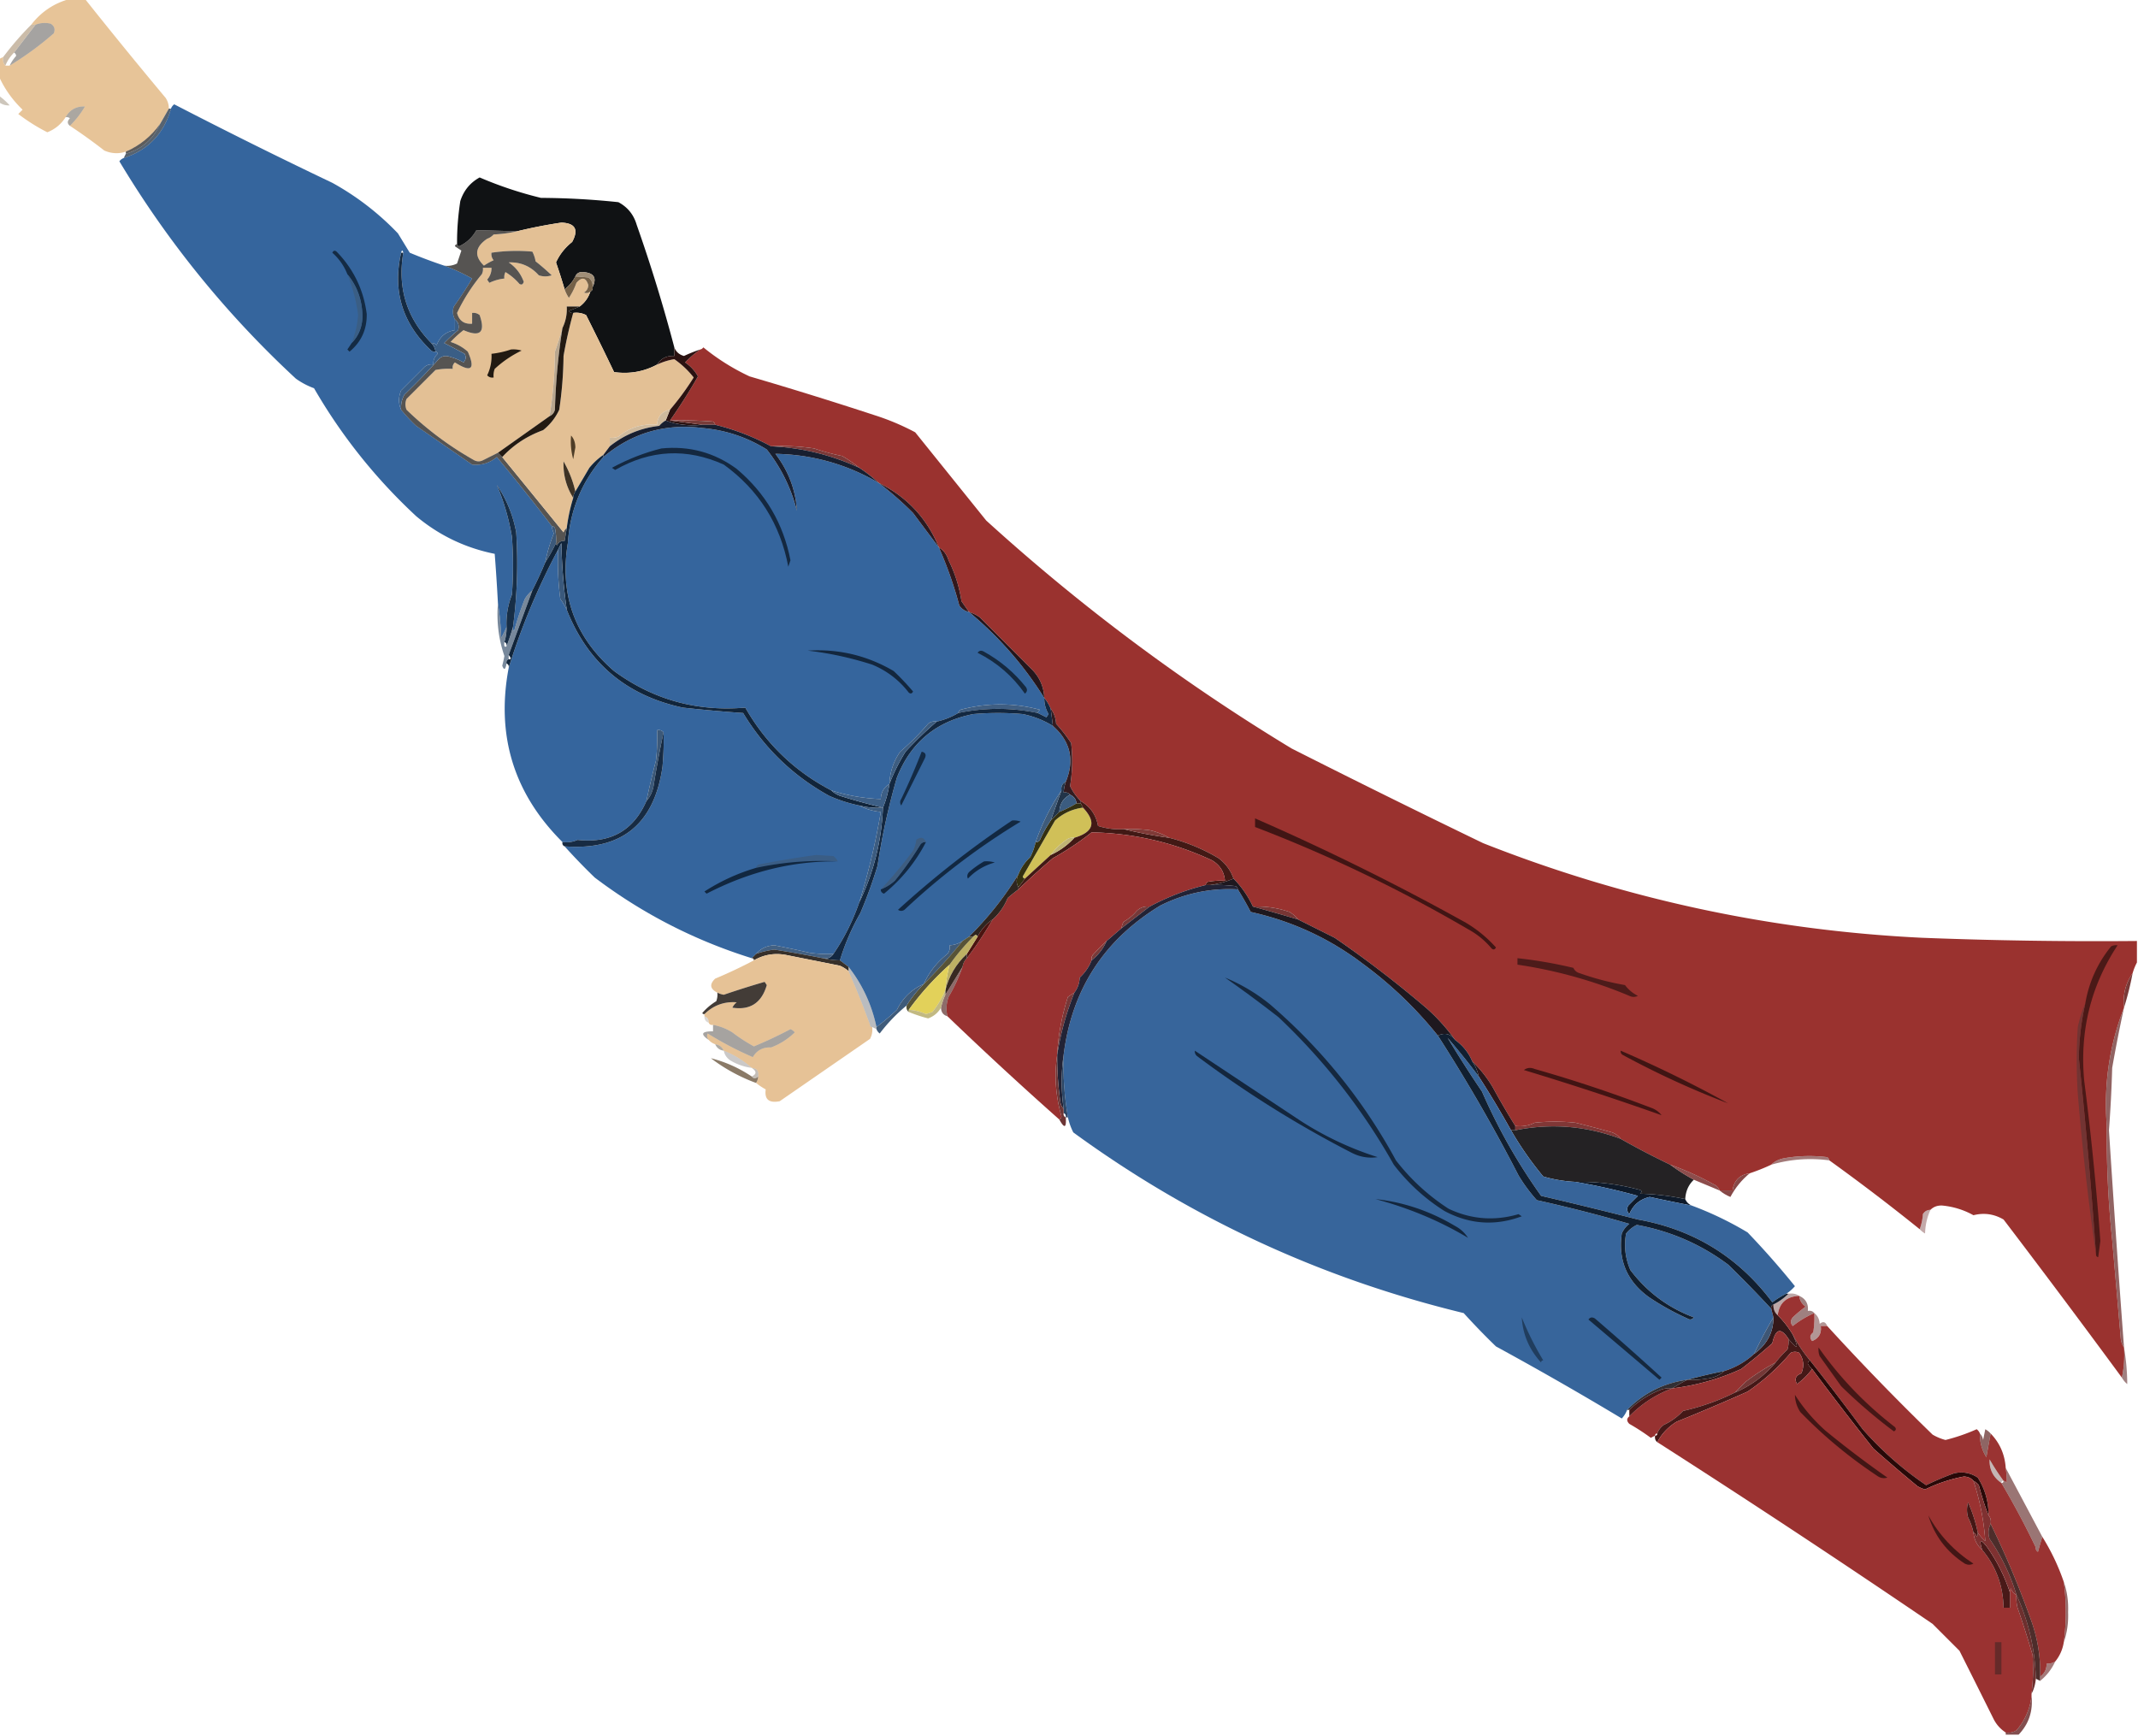 <?xml version="1.0" encoding="UTF-8"?>
<svg data-bbox="-0.5 -0.5 994 807" height="807" width="994" xmlns="http://www.w3.org/2000/svg" shape-rendering="geometricPrecision" text-rendering="geometricPrecision" image-rendering="optimizeQuality" fill-rule="evenodd" clip-rule="evenodd" data-type="ugc">
    <g>
        <path d="M32.5-.5h7a2401.78 2401.78 0 0 0 37.5 46c1.009 1.525 1.509 3.192 1.5 5a475.047 475.047 0 0 1-4 7c-4.172 5.846-9.505 10.18-16 13-3.316 1.115-6.649.948-10-.5a248.28 248.28 0 0 0-16-11.5c2.788-2.771 5.122-5.771 7-9-4.047-.145-7.047 1.522-9 5-2.084 3.252-4.918 5.585-8.5 7A86.382 86.382 0 0 1 8.5 53l2-2c-4.725-4.535-8.392-9.702-11-15.5v-8l2-1c-.268 1.599.066 2.932 1 4h2a146.683 146.683 0 0 0 20.5-15c.783-1.934.283-3.434-1.5-4.5a11.596 11.596 0 0 0-7 .5h-2c4.711-6.063 10.711-10.063 18-12Z" fill="#e7c397" opacity=".991"/>
        <path d="M4.5 30.5a19.348 19.348 0 0 1 3-4.5c-.07-.765-.403-1.265-1-1.5l10-13a11.596 11.596 0 0 1 7-.5c1.783 1.066 2.283 2.566 1.5 4.5a146.683 146.683 0 0 1-20.5 15Z" fill="#221c18" opacity=".404"/>
        <path d="M14.5 11.5h2l-10 13a17.909 17.909 0 0 0-4 6c-.934-1.068-1.268-2.401-1-4a139.823 139.823 0 0 1 13-15Z" fill="#baa68c" opacity=".749"/>
        <path d="M-.5 44.5a31.445 31.445 0 0 1 5 4.5c-1.782.122-3.448-.378-5-1.5v-3Z" fill="#9c8d78" opacity=".498"/>
        <path d="M32.5 58.5c-1.291-1.042-1.291-2.208 0-3.5a2.428 2.428 0 0 0-2-.5c1.953-3.478 4.953-5.145 9-5-1.878 3.229-4.212 6.229-7 9Z" fill="#2f2316" opacity=".4"/>
        <path d="M206.5 123.5a83.985 83.985 0 0 1 13 6 168.789 168.789 0 0 1-8.5 13c-.678 2.098-.511 4.098.5 6v5c-4.143.635-6.977 2.969-8.5 7-.671-.752-1.504-1.086-2.5-1-11.427-11.684-15.76-25.684-13-42-.333-1.333-.667-1.333-1 0-4.07 17.792.597 32.959 14 45.5a2.428 2.428 0 0 0 2 .5c.543.06.876.393 1 1-1.505 1.342-2.172 3.008-2 5-1.478-.262-2.811.071-4 1l-11 11c-1.303 3.145-1.303 6.145 0 9a72.667 72.667 0 0 0 7 7.5l26 18c4.267.46 8.1-.706 11.5-3.5a964.115 964.115 0 0 1 25.5 32 14.093 14.093 0 0 0 1 3.5 72.99 72.99 0 0 0-4 13.5 189.747 189.747 0 0 1-6 13c-1.385 1.074-2.551 2.407-3.5 4a138.3 138.3 0 0 0-5 15 2.428 2.428 0 0 1-.5-2 224.293 224.293 0 0 0 1.5-44c-1.493-8.002-4.493-15.335-9-22 3.232 7.569 5.566 15.569 7 24 .667 9 .667 18 0 27a36.185 36.185 0 0 0-2.5 15 39.445 39.445 0 0 1-2.5 5c-.173-5.516-.673-10.849-1.5-16a933.072 933.072 0 0 0-1.5-23c-13.653-2.743-25.82-8.577-36.5-17.5-18.874-17.526-34.708-37.36-47.5-59.5a34.638 34.638 0 0 1-8.5-4.5c-32.198-29.85-59.531-63.516-82-101 .544-.717 1.21-1.217 2-1.5 11.403-3.737 18.737-11.404 22-23 .283-.79.783-1.456 1.5-2A2509.492 2509.492 0 0 0 154.5 85c11.339 6.26 21.506 14.093 30.5 23.5l5.5 9a232.179 232.179 0 0 0 16 6Z" fill="#35659d" opacity=".994"/>
        <path d="M74.5 57.5c-3.172 7.174-8.505 11.84-16 14v-1c6.495-2.82 11.828-7.154 16-13Z" fill="#242322" opacity=".737"/>
        <path d="M78.5 50.5h1c-3.263 11.596-10.597 19.263-22 23l1-2c7.495-2.16 12.828-6.826 16-14a475.047 475.047 0 0 0 4-7Z" fill="#102237" opacity=".706"/>
        <path d="M313.5 161.5v4c-3.552-.188-6.219 1.145-8 4-6.19 3.327-12.857 4.493-20 3.5a1440.865 1440.865 0 0 0-13-26.5 9.86 9.86 0 0 0-6-1c-.876.131-1.543-.202-2-1a112.33 112.33 0 0 0 5-2c2.4-1.796 4.067-4.13 5-7 .838-.342 1.172-1.008 1-2 2.119-4.364.619-6.697-4.5-7-1.699-.113-2.866.553-3.5 2-1.19 2.369-2.857 4.369-5 6a271.641 271.641 0 0 0-4-12.5c1.684-3.699 4.184-6.865 7.5-9.5 3.127-5.746 1.461-8.746-5-9a231.308 231.308 0 0 0-20.5 4c-6.362-.145-12.695-.311-19-.5-1.86 3.36-4.527 5.86-8 7.5-.607-.124-.94-.457-1-1-.061-6.365.439-13.031 1.5-20 1.562-4.89 4.562-8.557 9-11a178.72 178.72 0 0 0 28.5 9.5c12.07.062 24.07.728 36 2 4.288 2.292 7.122 5.792 8.5 10.5a735.366 735.366 0 0 1 17.5 57Z" fill="#010305" opacity=".935"/>
        <path d="M262.5 134.5a16.332 16.332 0 0 0 2 4 31.412 31.412 0 0 0 3.5-7c2.532-2.872 4.365-2.539 5.5 1-.029 1.529-.696 2.696-2 3.5 1.077.47 2.077.303 3-.5-.933 2.87-2.6 5.204-5 7h-6c.189 3.537-.477 6.87-2 10a150.71 150.71 0 0 1-3.5 11 190.645 190.645 0 0 1-2.5 30l-24 17-7 3.5c-1.333.667-2.667.667-4 0-11.559-6.517-22.059-14.351-31.5-23.5-.667-1.667-.667-3.333 0-5l13.5-13.5a32.462 32.462 0 0 1 8-.5c-.219-1.175.114-2.175 1-3 7.619 4.863 9.619 3.196 6-5a21.386 21.386 0 0 0-8-4.5 46.607 46.607 0 0 1 6-5.5c7.776 3.391 10.276 1.058 7.5-7-1.011-.837-2.178-1.17-3.5-1v5c-3.723.277-6.056-1.39-7-5a85.162 85.162 0 0 1 11.5-18 4.934 4.934 0 0 0 .5-3h4c.051 2.07-.615 3.903-2 5.5l1 1.5a21.028 21.028 0 0 1 7-2 4.934 4.934 0 0 1 .5-3 26.9 26.9 0 0 1 6.5 5.5c.983.591 1.65.257 2-1-1.385-3.785-3.718-6.785-7-9 5.562-.222 10.229 1.778 14 6 2 .667 4 .667 6 0a109.442 109.442 0 0 0-7.5-6.5 15.256 15.256 0 0 0-1.5-4.5 79.42 79.42 0 0 0-19 .5c-.17 1.322.163 2.489 1 3.5a29.517 29.517 0 0 0-4.5 2.5c-4.651-4.487-4.151-8.654 1.5-12.5a7.293 7.293 0 0 0 3-2c3.856-.177 7.523-.677 11-1.5a231.308 231.308 0 0 1 20.5-4c6.461.254 8.127 3.254 5 9-3.316 2.635-5.816 5.801-7.5 9.5a271.641 271.641 0 0 1 4 12.5Z" fill="#e3c095"/>
        <path d="M275.5 133.5c.203-1.89-.463-3.39-2-4.5a176.068 176.068 0 0 0-6-.5c.634-1.447 1.801-2.113 3.5-2 5.119.303 6.619 2.636 4.5 7Z" fill="#a08e77"/>
        <path d="M163.5 159.5c3.308-3.407 4.975-7.573 5-12.5-.085-7.429-2.418-13.929-7-19.5-1.504-3.85-3.837-7.183-7-10 .502-1.021 1.168-1.188 2-.5 7.895 8.123 12.562 17.79 14 29 .116 7.168-2.55 13.001-8 17.5l-1-1a185.977 185.977 0 0 0 2-3Z" fill="#142b44"/>
        <path d="M240.5 107.5c-3.477.823-7.144 1.323-11 1.5a7.293 7.293 0 0 1-3 2c-5.651 3.846-6.151 8.013-1.5 12.5a29.517 29.517 0 0 1 4.5-2.5c-.837-1.011-1.17-2.178-1-3.5a79.42 79.42 0 0 1 19-.5 15.256 15.256 0 0 1 1.5 4.5 109.442 109.442 0 0 1 7.5 6.5c-2 .667-4 .667-6 0-3.771-4.222-8.438-6.222-14-6 3.282 2.215 5.615 5.215 7 9-.35 1.257-1.017 1.591-2 1a26.9 26.9 0 0 0-6.5-5.5 4.934 4.934 0 0 0-.5 3 21.028 21.028 0 0 0-7 2l-1-1.5c1.385-1.597 2.051-3.43 2-5.5h-4a4.934 4.934 0 0 1-.5 3 85.162 85.162 0 0 0-11.5 18c.944 3.61 3.277 5.277 7 5v-5c1.322-.17 2.489.163 3.5 1 2.776 8.058.276 10.391-7.5 7a46.607 46.607 0 0 0-6 5.5 21.386 21.386 0 0 1 8 4.5c3.619 8.196 1.619 9.863-6 5-.886.825-1.219 1.825-1 3a32.462 32.462 0 0 0-8 .5L189 185.5c-.667 1.667-.667 3.333 0 5 9.441 9.149 19.941 16.983 31.5 23.5 1.333.667 2.667.667 4 0l7-3.5 2 2a11522.903 11522.903 0 0 1 28.5 35c.278-.916.778-1.582 1.5-2l-1 6c-1.624-.14-2.79.527-3.5 2-.399-.228-.565-.562-.5-1a24.935 24.935 0 0 0-.5-7c-.383-.556-.883-.889-1.5-1a964.115 964.115 0 0 0-25.5-32c-3.4 2.794-7.233 3.96-11.5 3.5l-26-18a72.667 72.667 0 0 1-7-7.5c-.202-2.489.298-4.823 1.5-7 6.135-5.941 11.301-11.274 15.5-16 1.544-1.946 3.544-2.446 6-1.5a23.663 23.663 0 0 1 6 2.5c1.114-1.223 1.281-2.556.5-4a382.21 382.21 0 0 0-9.5-5 76.236 76.236 0 0 1 6.5-6c.599-2.035.099-3.701-1.5-5-1.011-1.902-1.178-3.902-.5-6a168.789 168.789 0 0 0 8.5-13 83.985 83.985 0 0 0-13-6 9.86 9.86 0 0 0 6-1l2-6-3-2c.124-.607.457-.94 1-1 .06.543.393.876 1 1 3.473-1.64 6.14-4.14 8-7.5 6.305.189 12.638.355 19 .5Z" fill="#1d1a17" opacity=".745"/>
        <path d="M267.5 128.5c1.709.108 3.709.275 6 .5 1.537 1.11 2.203 2.61 2 4.5.172.992-.162 1.658-1 2-.923.803-1.923.97-3 .5 1.304-.804 1.971-1.971 2-3.5-1.135-3.539-2.968-3.872-5.5-1a31.412 31.412 0 0 1-3.5 7 16.332 16.332 0 0 1-2-4c2.143-1.631 3.81-3.631 5-6Z" fill="#756148"/>
        <path d="M161.5 127.5c4.582 5.571 6.915 12.071 7 19.5-.025 4.927-1.692 9.093-5 12.5 1.624-4.107 2.624-8.44 3-13a77.005 77.005 0 0 0-5-19Z" fill="#3a5e85"/>
        <path d="M266.5 145.5a9.86 9.86 0 0 1 6 1 1440.865 1440.865 0 0 1 13 26.5c7.143.993 13.81-.173 20-3.5 2.662-1.237 5.329-2.071 8-2.5a41.374 41.374 0 0 1 9 8.5 126.319 126.319 0 0 1-11 15c-3.801.8-5.801 3.133-6 7-6.772-.614-12.772 1.219-18 5.5a8.43 8.43 0 0 1-4 .5v4l-3 4c-2.353 1.601-4.52 3.601-6.5 6-2.193 3.73-4.36 7.397-6.5 11a51.203 51.203 0 0 0-5.5-14c-.247 6.159 1.253 11.826 4.5 17a80.678 80.678 0 0 0-3 14c-.722.418-1.222 1.084-1.5 2a11522.903 11522.903 0 0 0-28.5-35c5.173-5.609 11.507-9.776 19-12.5 3.262-2.592 5.762-5.759 7.5-9.5a181.672 181.672 0 0 0 2-25 213.457 213.457 0 0 1 4.5-20Z" fill="#e3c095"/>
        <path d="M186.5 117.5h1c-2.76 16.316 1.573 30.316 13 42 1.1 1.105 1.767 2.438 2 4a2.428 2.428 0 0 1-2-.5c-13.403-12.541-18.07-27.708-14-45.5Z" fill="#152b43"/>
        <path d="M237.5 162.5a12.93 12.93 0 0 1 5 .5 50.729 50.729 0 0 0-12.5 8.5 8.43 8.43 0 0 0-.5 4c-1.175.219-2.175-.114-3-1a20.086 20.086 0 0 0 2-10c3.189-.358 6.189-1.025 9-2Z" fill="#221a12"/>
        <path d="M993.5 437.5v10a26.335 26.335 0 0 0-2 5c-3.289 4.711-4.622 10.044-4 16-6.83 17.574-9.497 35.907-8 55a463.506 463.506 0 0 0 2.5 53l4 46c.21 1.558.71 2.891 1.5 4 .319 4.863-.014 9.53-1 14a5438.232 5438.232 0 0 0-55-73.5c-4.402-2.584-9.068-3.25-14-2a36.87 36.87 0 0 0-14.5-4.5c-2.221-.107-4.054.56-5.5 2-1.517.011-2.684.677-3.5 2-.186 2.536-.686 4.869-1.5 7a973.987 973.987 0 0 0-42-32c-.111-.617-.444-1.117-1-1.5a67.229 67.229 0 0 0-20 .5c-2.475.464-4.475 1.464-6 3a91.287 91.287 0 0 1-10 4c-4.667.667-7.333 3.333-8 8h-6c-.507-1.359-1.507-2.359-3-3a133.75 133.75 0 0 0-20-9 375.14 375.14 0 0 1-23-12c-.983-1.35-2.316-2.35-4-3a506.022 506.022 0 0 0-17-4.5 90.455 90.455 0 0 0-19 0c-2.778 1.392-5.778 1.892-9 1.5a355.73 355.73 0 0 1-10.5-18 56.051 56.051 0 0 0-9.5-12c-1.708-4.072-4.374-7.405-8-10-3.733-5.24-8.066-10.074-13-14.5a508.566 508.566 0 0 0-43-33l-17-8.5c-1.074-1.385-2.407-2.551-4-3.5-5.434-1.884-11.101-2.718-17-2.5a46.204 46.204 0 0 0-9-13c-1.343-3.851-3.677-7.017-7-9.5-7.289-4.318-14.956-7.485-23-9.5-2.682-1.58-5.682-2.746-9-3.5a72.367 72.367 0 0 0-12-.5 31.818 31.818 0 0 1-12-1.5c-.912-5.075-3.579-8.908-8-11.5a25.807 25.807 0 0 1-5-7 72.504 72.504 0 0 0 .5-20 71.916 71.916 0 0 0-7-9c-.156-2.691-.989-5.024-2.5-7-.763-1.868-1.763-3.535-3-5-.208-5.035-2.041-9.368-5.5-13L455.5 287a19.177 19.177 0 0 0-5-2.5 701.656 701.656 0 0 1-3.5-5c-1.01-6.693-3.01-13.027-6-19-.814-2.677-2.314-4.677-4.5-6-5.51-13.512-14.843-23.512-28-30a68.464 68.464 0 0 0-9-7 56.267 56.267 0 0 0-8-5.5 107.426 107.426 0 0 1-13-3.5c-6.634-.997-13.3-1.33-20-1a108.667 108.667 0 0 0-26-10c-.111-.617-.444-1.117-1-1.5-6.658-.5-13.325-.666-20-.5a265.554 265.554 0 0 0 13-20.5 18.73 18.73 0 0 0-6-6.5 49.485 49.485 0 0 1 7-6c.617-.111 1.117-.444 1.5-1a102.26 102.26 0 0 0 21.5 13.5c19.427 5.69 38.76 11.69 58 18a111.956 111.956 0 0 1 19 8l33 41c43.944 39.954 91.277 75.287 142 106a5510.864 5510.864 0 0 0 89 44c65.513 25.904 133.513 40.57 204 44a2081.209 2081.209 0 0 0 100 1.5Z" fill="#9a322f" opacity=".996"/>
        <path d="M211.5 148.5c1.599 1.299 2.099 2.965 1.5 5a76.236 76.236 0 0 0-6.5 6 382.21 382.21 0 0 1 9.5 5c.781 1.444.614 2.777-.5 4a23.663 23.663 0 0 0-6-2.5c-2.456-.946-4.456-.446-6 1.5-4.199 4.726-9.365 10.059-15.5 16-1.202 2.177-1.702 4.511-1.5 7-1.303-2.855-1.303-5.855 0-9l11-11c1.189-.929 2.522-1.262 4-1-.172-1.992.495-3.658 2-5-.124-.607-.457-.94-1-1-.233-1.562-.9-2.895-2-4 .996-.086 1.829.248 2.5 1 1.523-4.031 4.357-6.365 8.5-7v-5Z" fill="#3a5e86"/>
        <path d="M261.5 152.5a294.09 294.09 0 0 0-3.5 38c-.377 1.442-1.21 2.442-2.5 3a190.645 190.645 0 0 0 2.5-30 150.71 150.71 0 0 0 3.5-11Z" fill="#b8a68e"/>
        <path d="M269.5 142.5a112.33 112.33 0 0 1-5 2c.457.798 1.124 1.131 2 1a213.457 213.457 0 0 0-4.5 20 181.672 181.672 0 0 1-2 25c-1.738 3.741-4.238 6.908-7.5 9.5-7.493 2.724-13.827 6.891-19 12.5l-2-2 24-17c1.29-.558 2.123-1.558 2.5-3a294.09 294.09 0 0 1 3.5-38c1.523-3.13 2.189-6.463 2-10h6Z" fill="#231a12"/>
        <path d="M313.5 161.5c.773 2.049 2.273 3.383 4.5 4a71.042 71.042 0 0 1 7.5-3 49.485 49.485 0 0 0-7 6 18.73 18.73 0 0 1 6 6.5 265.554 265.554 0 0 1-13 20.5l15 2c-6.098.617-11.765-.05-17-2l2-5a126.319 126.319 0 0 0 11-15 41.374 41.374 0 0 0-9-8.5c-2.671.429-5.338 1.263-8 2.5 1.781-2.855 4.448-4.188 8-4v-4Z" fill="#2b1211" opacity=".994"/>
        <path d="M311.5 195.5c6.675-.166 13.342 0 20 .5.556.383.889.883 1 1.5h-6l-15-2Z" fill="#793c39"/>
        <path d="M408.5 224.5a155.702 155.702 0 0 1 16 14 2777.717 2777.717 0 0 0 12 16 185.178 185.178 0 0 1 9.5 27c1.129 1.641 2.629 2.641 4.5 3 13.9 11.555 25.567 24.888 35 40-.038 2.681.629 5.181 2 7.5l-1 1.5-4-2c.111-.617.444-1.117 1-1.5-12.273-3.306-24.606-3.306-37 0-.556.383-.889.883-1 1.5-3.04 1.846-6.373 3.179-10 4-1.478-.262-2.811.071-4 1-4 4.667-8.333 9-13 13-3.117 4.556-4.784 9.556-5 15-2.58 1.589-3.913 3.922-4 7a86.027 86.027 0 0 1-23-4c-17.047-8.879-30.381-21.712-40-38.5-22.542 1.95-42.875-3.717-61-17-18.268-15.723-25.434-35.556-21.5-59.5 1.008-15.317 6.508-28.65 16.5-40 13.256-11.167 28.589-15.667 46-13.5 10.773.924 20.773 4.258 30 10 6.68 8.526 11.346 18.026 14 28.5-.572-9.684-3.906-18.518-10-26.5 17.179.338 33.179 4.838 48 13.5Z" fill="#35659d"/>
        <path d="m311.5 190.5-2 5a10.515 10.515 0 0 0-3 2.5c-8.627.984-16.293 4.151-23 9.5v-4a8.43 8.43 0 0 0 4-.5c5.228-4.281 11.228-6.114 18-5.5.199-3.867 2.199-6.2 6-7Z" fill="#cfba9d"/>
        <path d="M265.5 202.5c1.287 1.371 1.953 3.205 2 5.5l-1 5.5a31.116 31.116 0 0 1-1-11Z" fill="#4e3d27"/>
        <path d="M358.5 207.5c6.7-.33 13.366.003 20 1a107.426 107.426 0 0 0 13 3.5 56.267 56.267 0 0 1 8 5.5c-13.087-6.022-26.753-9.355-41-10Z" fill="#7a3837" opacity=".992"/>
        <path d="M309.5 195.5c5.235 1.95 10.902 2.617 17 2h6a108.667 108.667 0 0 1 26 10c14.247.645 27.913 3.978 41 10a68.464 68.464 0 0 1 9 7c-14.821-8.662-30.821-13.162-48-13.5 6.094 7.982 9.428 16.816 10 26.5-2.654-10.474-7.32-19.974-14-28.5-9.227-5.742-19.227-9.076-30-10-17.411-2.167-32.744 2.333-46 13.5v-1l3-4c6.707-5.349 14.373-8.516 23-9.5a10.515 10.515 0 0 1 3-2.5Z" fill="#181f30"/>
        <path d="M267.5 228.5a5.727 5.727 0 0 0-1 3c-3.247-5.174-4.747-10.841-4.5-17a51.203 51.203 0 0 1 5.5 14Z" fill="#3e3224"/>
        <path d="M408.5 224.5c13.157 6.488 22.49 16.488 28 30a2777.717 2777.717 0 0 1-12-16 155.702 155.702 0 0 0-16-14Z" fill="#2a1920"/>
        <path d="M307.5 208.5c12.946-1.293 24.613 1.874 35 9.5 13.365 11.233 21.698 25.4 25 42.5l-1 3c-3.76-19.897-13.76-35.73-30-47.5-17.217-7.754-34.05-6.92-50.5 2.5l-1.5-1c7.36-4.005 15.027-7.005 23-9Z" fill="#142840"/>
        <path d="M256.5 244.5c.617.111 1.117.444 1.5 1 .497 2.31.663 4.643.5 7a84.267 84.267 0 0 1-5 9 72.99 72.99 0 0 1 4-13.5 14.093 14.093 0 0 1-1-3.5Z" fill="#3c597a"/>
        <path d="M436.5 254.5c2.186 1.323 3.686 3.323 4.5 6 2.99 5.973 4.99 12.307 6 19a701.656 701.656 0 0 0 3.5 5c-1.871-.359-3.371-1.359-4.5-3a185.178 185.178 0 0 0-9.5-27Z" fill="#31181d"/>
        <path d="M259.5 255.5a133.155 133.155 0 0 0 1 23 31.642 31.642 0 0 1 3 5c9.762 24.744 27.762 39.91 54 45.5a695.703 695.703 0 0 0 28 2.5c9.907 16.408 23.241 29.241 40 38.5a68.522 68.522 0 0 0 14 4.5c2.903 1.604 6.237 2.604 10 3a320.622 320.622 0 0 1-10 42c-2.965 8.597-6.965 16.597-12 24a60.931 60.931 0 0 1-11-.5 499.791 499.791 0 0 0-16.5-3.5c-3.548.194-6.381 1.527-8.5 4l-2 2c-26.551-8.275-50.885-20.775-73-37.5a284.889 284.889 0 0 1-14-14.5c26.521 2.003 41.688-10.33 45.5-37 .499-5.323.666-10.656.5-16-.709-.904-1.709-1.237-3-1a98.432 98.432 0 0 1-.5 14 457.533 457.533 0 0 0-4.5 19c-6.01 13.685-16.676 19.685-32 18a11.988 11.988 0 0 1-6-1c-.798.457-1.131 1.124-1 2-22.607-22.495-30.941-49.495-25-81a311.602 311.602 0 0 1 23-55Zm9 135c-2.107.968-4.441 1.302-7 1-.131-.876.202-1.543 1-2a11.988 11.988 0 0 0 6 1Z" fill="#35659d" opacity=".998"/>
        <path d="M238.5 291.5a114.902 114.902 0 0 1-3 9c.172-.992-.162-1.658-1-2a21.435 21.435 0 0 0 1-7 36.185 36.185 0 0 1 2.5-15c.667-9 .667-18 0-27-1.434-8.431-3.768-16.431-7-24 4.507 6.665 7.507 13.998 9 22a224.293 224.293 0 0 1-1.5 44Z" fill="#172e47" opacity=".996"/>
        <path d="m247.5 274.5-11 30v2c-.838.342-1.172 1.008-1 2-.507 2.933-1.174 3.266-2 1a54.49 54.49 0 0 0 1-4.5c-2.694-7.865-3.694-16.032-3-24.5.827 5.151 1.327 10.484 1.5 16a39.445 39.445 0 0 0 2.5-5 21.435 21.435 0 0 1-1 7c-.254 1.901.08 2.567 1 2a114.902 114.902 0 0 0 3-9 2.428 2.428 0 0 0 .5 2 138.3 138.3 0 0 1 5-15c.949-1.593 2.115-2.926 3.5-4Z" fill="#334d6a" opacity=".667"/>
        <path d="M454.5 303.5c.751-1.073 1.751-1.24 3-.5 7.601 4.214 14.101 9.714 19.5 16.5.749 1.135.583 2.135-.5 3-5.751-8.202-13.084-14.536-22-19Z" fill="#152940"/>
        <path d="M450.5 284.5a19.177 19.177 0 0 1 5 2.5l24.5 24.5c3.459 3.632 5.292 7.965 5.5 13-9.433-15.112-21.1-28.445-35-40Z" fill="#24161c"/>
        <path d="M375.5 302.5c14.335-.916 27.668 2.251 40 9.5a120.496 120.496 0 0 1 9 9.5c-.502 1.021-1.168 1.188-2 .5-4.48-5.804-10.146-10.137-17-13-10.061-3.212-20.061-5.379-30-6.5Z" fill="#13273e"/>
        <path d="M280.5 211.5v1c-9.992 11.35-15.492 24.683-16.5 40-3.934 23.944 3.232 43.777 21.5 59.5 18.125 13.283 38.458 18.95 61 17 9.619 16.788 22.953 29.621 40 38.5 1.1 1.058 2.434 1.892 4 2.5 6.858 2.141 13.525 3.974 20 5.5-3.769.256-7.436-.077-11-1a68.522 68.522 0 0 1-14-4.5c-16.759-9.259-30.093-22.092-40-38.5a695.703 695.703 0 0 1-28-2.5c-26.238-5.59-44.238-20.756-54-45.5a254.636 254.636 0 0 1-2.5-31l-1.5 3a311.602 311.602 0 0 0-23 55c.172-.992-.162-1.658-1-2-.172-.992.162-1.658 1-2 1.234.215 1.234-.452 0-2l11-30a189.747 189.747 0 0 0 6-13 84.267 84.267 0 0 0 5-9c-.065.438.101.772.5 1 .71-1.473 1.876-2.14 3.5-2l1-6a80.678 80.678 0 0 1 3-14 5.727 5.727 0 0 1 1-3c2.14-3.603 4.307-7.27 6.5-11 1.98-2.399 4.147-4.399 6.5-6Z" fill="#11253b"/>
        <path d="M263.5 283.5a31.642 31.642 0 0 0-3-5 133.155 133.155 0 0 1-1-23l1.5-3a254.636 254.636 0 0 0 2.5 31Z" fill="#3a597c"/>
        <path d="M482.5 331.5c-12.312-2.558-24.646-2.558-37 0 .111-.617.444-1.117 1-1.5 12.394-3.306 24.727-3.306 37 0-.556.383-.889.883-1 1.5Z" fill="#3f5e82"/>
        <path d="M489.5 337.5c8.185 7.214 10.185 15.881 6 26-1.604.787-2.271 2.12-2 4-5.016 7.364-9.016 15.364-12 24a29.278 29.278 0 0 1-2.5 7c-2.445 2.273-4.278 4.939-5.5 8-6.442 10.502-14.109 20.169-23 29l-3 2c-1.782 1.22-3.782 1.886-6 2 .262 1.478-.071 2.811-1 4-4.938 3.907-8.605 8.574-11 14-5.587 2.418-9.753 6.418-12.5 12a103.651 103.651 0 0 1-9.5 8c-2.21-10.414-6.543-19.748-13-28l-4-3a106.807 106.807 0 0 1 9.5-22 216.539 216.539 0 0 0 8-22 310.988 310.988 0 0 1 9-41c6.436-16.305 18.269-26.138 35.5-29.5a132.434 132.434 0 0 1 23 0c5.029 1.019 9.696 2.852 14 5.5Z" fill="#35659c"/>
        <path d="M488.5 329.5c1.511 1.976 2.344 4.309 2.5 7a71.916 71.916 0 0 1 7 9 72.504 72.504 0 0 1-.5 20 25.807 25.807 0 0 0 5 7v1h-2c-.238-1.904-1.238-3.238-3-4-.709-.904-1.709-1.237-3-1a20.69 20.69 0 0 1 1-5c4.185-10.119 2.185-18.786-6-26l-1-8Z" fill="#331b20"/>
        <path d="M485.5 324.5c1.237 1.465 2.237 3.132 3 5l1 8c-4.304-2.648-8.971-4.481-14-5.5a132.434 132.434 0 0 0-23 0c-17.231 3.362-29.064 13.195-35.5 29.5a310.988 310.988 0 0 0-9 41 216.539 216.539 0 0 1-8 22 106.807 106.807 0 0 0-9.5 22 37.561 37.561 0 0 1-8-1c2.198.38 3.865-.287 5-2 5.035-7.403 9.035-15.403 12-24 6.699-13.804 10.366-28.471 11-44 1.445-3.437 2.445-7.103 3-11a90.785 90.785 0 0 1 7.5-15 172.263 172.263 0 0 1 14.5-14c3.627-.821 6.96-2.154 10-4 12.354-2.558 24.688-2.558 37 0l4 2 1-1.5c-1.371-2.319-2.038-4.819-2-7.5Z" fill="#132841"/>
        <path d="M435.5 335.5a172.263 172.263 0 0 0-14.5 14 90.785 90.785 0 0 0-7.5 15c.216-5.444 1.883-10.444 5-15 4.667-4 9-8.333 13-13 1.189-.929 2.522-1.262 4-1Z" fill="#3d5d81"/>
        <path d="M308.5 340.5a480.254 480.254 0 0 0-4.5 24c-.387 3.099-1.554 5.766-3.5 8a457.533 457.533 0 0 1 4.5-19c.499-4.655.666-9.321.5-14 1.291-.237 2.291.096 3 1Z" fill="#3c5979"/>
        <path d="M428.5 349.5c1.725.343 2.225 1.343 1.5 3l-11 22c-.667-1-.667-2 0-3a315.772 315.772 0 0 0 9.5-22Z" fill="#132a44"/>
        <path d="M413.5 364.5c-.555 3.897-1.555 7.563-3 11-6.475-1.526-13.142-3.359-20-5.5-1.566-.608-2.9-1.442-4-2.5a86.027 86.027 0 0 0 23 4c.087-3.078 1.42-5.411 4-7Z" fill="#3d5f86"/>
        <path d="M495.5 363.5a20.69 20.69 0 0 0-1 5c1.291-.237 2.291.096 3 1-3.139 1.585-4.806 4.252-5 8l-4 4c1.639-4.625 3.306-9.292 5-14-.271-1.88.396-3.213 2-4Z" fill="#223449"/>
        <path d="M497.5 369.5c1.762.762 2.762 2.096 3 4a57.692 57.692 0 0 1-8 4c.194-3.748 1.861-6.415 5-8Z" fill="#3b5c80"/>
        <path d="M503.5 375.5c6.319 6.715 4.986 11.382-4 14a4.934 4.934 0 0 0-3 .5c-3.203 2.062-5.869 4.562-8 7.5-3.974 3.638-7.974 7.305-12 11-.543-.06-.876-.393-1-1l15-26c3.706-3.353 8.039-5.353 13-6Z" fill="#d0c058"/>
        <path d="M500.5 373.5h2l1 2c-4.961.647-9.294 2.647-13 6l-15 26c.124.607.457.94 1 1l-3 4c-1.073-1.847-1.073-3.847 0-6 1.222-3.061 3.055-5.727 5.5-8a29.278 29.278 0 0 0 2.5-7c.876.131 1.543-.202 2-1a57.857 57.857 0 0 1 5-9l4-4a57.692 57.692 0 0 0 8-4Z" fill="#343011"/>
        <path d="M493.5 367.5a3084.815 3084.815 0 0 0-5 14 57.857 57.857 0 0 0-5 9c-.457.798-1.124 1.131-2 1 2.984-8.636 6.984-16.636 12-24Z" fill="#3e5b7a"/>
        <path d="M502.5 372.5c4.421 2.592 7.088 6.425 8 11.5a31.818 31.818 0 0 0 12 1.5 196.047 196.047 0 0 0 21 4c8.044 2.015 15.711 5.182 23 9.5 3.323 2.483 5.657 5.649 7 9.5a42.546 42.546 0 0 1-11 3h-2c.111-.617.444-1.117 1-1.5a32.462 32.462 0 0 1 8-.5c-.329-4.146-2.329-7.313-6-9.5-17.747-8.297-36.413-12.63-56-13-5.666 4.5-11.666 8.5-18 12a331.844 331.844 0 0 0-16 14.5v-1l3-4c4.026-3.695 8.026-7.362 12-11 4.236-1.945 7.903-4.612 11-8 8.986-2.618 10.319-7.285 4-14l-1-2v-1Z" fill="#421915"/>
        <path d="M522.5 385.5a72.367 72.367 0 0 1 12 .5c3.318.754 6.318 1.92 9 3.5a196.047 196.047 0 0 1-21-4Z" fill="#7f3a37"/>
        <path d="M308.5 340.5a128.507 128.507 0 0 1-.5 16c-3.812 26.67-18.979 39.003-45.5 37-.838-.342-1.172-1.008-1-2 2.559.302 4.893-.032 7-1 15.324 1.685 25.99-4.315 32-18 1.946-2.234 3.113-4.901 3.5-8a480.254 480.254 0 0 1 4.5-24Z" fill="#162a42" opacity=".992"/>
        <path d="M560.5 411.5c-9.149 2.248-17.816 5.581-26 10-2.327-.253-4.327.414-6 2a21.638 21.638 0 0 1-6 5 5.576 5.576 0 0 0-1 3 2464.252 2464.252 0 0 0-7 6 139.063 139.063 0 0 0-6 6c-.886.825-1.219 1.825-1 3-1.197 3.057-3.03 5.724-5.5 8-.156 2.691-.989 5.024-2.5 7-.982.641-1.982 1.307-3 2-2.865 8.867-4.532 17.867-5 27-1.401 9.483-.734 18.983 2 28.5-.07.765-.403 1.265-1 1.5a1771.196 1771.196 0 0 1-52-48c-.732-2.927-.565-5.927.5-9a75.06 75.06 0 0 0 6.5-14c.233-1.562.9-2.895 2-4a168.878 168.878 0 0 0 12-18c3.062-2.744 5.396-6.078 7-10a83.258 83.258 0 0 1 5-4 331.844 331.844 0 0 1 16-14.5c6.334-3.5 12.334-7.5 18-12 19.587.37 38.253 4.703 56 13 3.671 2.187 5.671 5.354 6 9.5a32.462 32.462 0 0 0-8 .5c-.556.383-.889.883-1 1.5Z" fill="#983130"/>
        <path d="M499.5 389.5c-3.097 3.388-6.764 6.055-11 8 2.131-2.938 4.797-5.438 8-7.5a4.934 4.934 0 0 1 3-.5Z" fill="#c0b475"/>
        <path d="M399.5 374.5c3.564.923 7.231 1.256 11 1-.634 15.529-4.301 30.196-11 44a320.622 320.622 0 0 0 10-42c-3.763-.396-7.097-1.396-10-3Z" fill="#3c5c80"/>
        <path d="M389.5 400.5c-12.842-.687-25.509.313-38 3 .111-.617.444-1.117 1-1.5a462.416 462.416 0 0 1 27-4.5l8 .5c.881.708 1.547 1.542 2 2.5Z" fill="#3a5d85"/>
        <path d="M430.5 391.5c-4.823 9.327-11.323 17.327-19.5 24-1.03-.336-1.53-1.003-1.5-2a22.162 22.162 0 0 0 6.5-4 151.21 151.21 0 0 0 12-17c.671-.752 1.504-1.086 2.5-1Z" fill="#122842"/>
        <path d="M457.5 400.5a12.93 12.93 0 0 1 5 .5c-4.88 1.355-9.047 3.855-12.5 7.5-.492-1.049-.326-2.049.5-3a43.986 43.986 0 0 1 7-5Z" fill="#102640"/>
        <path d="M389.5 400.5c-20.783-.286-41.117 4.714-61 15l-1-1a92.123 92.123 0 0 1 24-11c12.491-2.687 25.158-3.687 38-3Z" fill="#112740"/>
        <path d="M430.5 391.5c-.996-.086-1.829.248-2.5 1a151.21 151.21 0 0 1-12 17 22.162 22.162 0 0 1-6.5 4 196.449 196.449 0 0 0 15-18 14.72 14.72 0 0 0 1.5-5c2.045-1.543 3.545-1.21 4.5 1Z" fill="#3e5d80"/>
        <path d="M470.5 381.5a8.43 8.43 0 0 1 4 .5 321.807 321.807 0 0 0-54 41c-1 .667-2 .667-3 0 16.706-15.223 34.373-29.057 53-41.5Z" fill="#122841"/>
        <path d="M583.5 380.5a1145.072 1145.072 0 0 1 98 48.5 59.722 59.722 0 0 1 14 11.5c-.502 1.021-1.168 1.188-2 .5-3.116-3.718-6.782-6.718-11-9-31.819-18.578-64.819-34.412-99-47.5v-4Z" fill="#411514"/>
        <path d="M575.5 413.5a158.408 158.408 0 0 1 6 10.5c19.119 4.227 36.452 12.227 52 24a185.16 185.16 0 0 1 35 33.5 778.915 778.915 0 0 1 37.5 65 75.404 75.404 0 0 0 8.5 11.5 676.767 676.767 0 0 1 43 11 11.532 11.532 0 0 0-3.5 4.5c-1.768 12.302 2.398 22.135 12.5 29.5a118 118 0 0 0 18 10c1.135.749 2.135.583 3-.5-11.993-4.5-21.826-11.834-29.5-22-2.371-5.439-3.037-11.106-2-17 1.389-1.727 3.056-3.061 5-4 15.721 2.896 29.888 9.063 42.5 18.5a575.438 575.438 0 0 1 20 20.5l1 4a207.72 207.72 0 0 0-9 17c-4.011 3.677-8.678 6.343-14 8a243.146 243.146 0 0 0-17 4c-11.01 1.505-20.343 6.171-28 14a12.64 12.64 0 0 1-2.5 4 1595.107 1595.107 0 0 0-58.5-33.5 324.779 324.779 0 0 1-15-15.5c-66.278-16.063-126.778-44.063-181.5-84a29.278 29.278 0 0 1-2.5-7 143.799 143.799 0 0 1-2-29c3.805-30.449 18.805-53.616 45-69.5 11.431-5.695 23.431-8.195 36-7.5Z" fill="#37659b"/>
        <path d="M534.5 421.5a4511.123 4511.123 0 0 0-13 10 5.576 5.576 0 0 1 1-3 21.638 21.638 0 0 0 6-5c1.673-1.586 3.673-2.253 6-2Z" fill="#763939"/>
        <path d="M582.5 421.5c5.899-.218 11.566.616 17 2.5 1.593.949 2.926 2.115 4 3.5a936.497 936.497 0 0 0-21-6Z" fill="#773534"/>
        <path d="M573.5 408.5a46.204 46.204 0 0 1 9 13 936.497 936.497 0 0 1 21 6l17 8.5a508.566 508.566 0 0 1 43 33c4.934 4.426 9.267 9.26 13 14.5-2.148-2.87-4.815-3.537-8-2a185.16 185.16 0 0 0-35-33.5c-15.548-11.773-32.881-19.773-52-24a158.408 158.408 0 0 0-6-10.5c-.111-.617-.444-1.117-1-1.5a72.367 72.367 0 0 0-12-.5 42.546 42.546 0 0 0 11-3Z" fill="#1e181f"/>
        <path d="M473.5 406.5c-1.073 2.153-1.073 4.153 0 6v1a83.258 83.258 0 0 0-5 4c-1.604 3.922-3.938 7.256-7 10a20.93 20.93 0 0 0-7 8c-.438-1.006-1.104-1.006-2 0h-2c8.891-8.831 16.558-18.498 23-29Z" fill="#2e2520"/>
        <path d="M461.5 427.5a168.878 168.878 0 0 1-12 18v-2l5-8a20.93 20.93 0 0 1 7-8Z" fill="#4b1410"/>
        <path d="M387.5 443.5c-1.135 1.713-2.802 2.38-5 2a602.41 602.41 0 0 0-22.5-4 40.526 40.526 0 0 0-8.5 2c2.119-2.473 4.952-3.806 8.5-4a499.791 499.791 0 0 1 16.5 3.5c3.652.499 7.318.665 11 .5Z" fill="#3f5e80" opacity=".974"/>
        <path d="M514.5 437.5c-1.576 3.578-3.909 6.578-7 9-.219-1.175.114-2.175 1-3 2.03-2.152 4.03-4.152 6-6Z" fill="#783a39"/>
        <path d="M382.5 445.5c2.611.618 5.277.951 8 1l4 3v2a16.58 16.58 0 0 0-4-2.5l-25-5c-5.344-1.019-10.344-.186-15 2.5 0-.667-.333-1-1-1l2-2a40.526 40.526 0 0 1 8.5-2 602.41 602.41 0 0 1 22.5 4Z" fill="#2a231c" opacity=".937"/>
        <path d="M394.5 451.5a404.907 404.907 0 0 1 10 25c0 .667.333 1 1 1 .239 1.967-.094 3.801-1 5.5l-42 29c-4.997.969-7.164-.864-6.5-5.5a29.01 29.01 0 0 1-4.5-3 5.727 5.727 0 0 0 1-3c.412-2.473-.588-3.806-3-4-3.823-3.416-8.157-6.082-13-8-.762-1.762-2.096-2.762-4-3-1.21-.432-2.21-1.099-3-2-.803-.923-.97-1.923-.5-3 6.7 4.184 13.7 7.851 21 11 1.898-3.189 4.731-4.689 8.5-4.5 4.175-1.584 7.841-3.918 11-7a4.457 4.457 0 0 0-2-1.5 198.473 198.473 0 0 1-17 8 78.697 78.697 0 0 1-10-6.5 25.93 25.93 0 0 0-9-3.5c-.992.172-1.658-.162-2-1 .073-1.527-.594-2.527-2-3v-1c4.176-4.088 9.176-5.921 15-5.5a7.248 7.248 0 0 0-2 2.5c8.26 1.277 13.593-2.223 16-10.5l-1-1.5a406.837 406.837 0 0 0-19 6 10.014 10.014 0 0 1-3-1c-3.41-1.722-3.743-3.889-1-6.5a222.495 222.495 0 0 0 18-8.5c4.656-2.686 9.656-3.519 15-2.5l25 5a16.58 16.58 0 0 1 4 2.5Z" fill="#e6c296"/>
        <path d="M447.5 437.5a254.79 254.79 0 0 1-18 20c2.395-5.426 6.062-10.093 11-14 .929-1.189 1.262-2.522 1-4 2.218-.114 4.218-.78 6-2Z" fill="#415b78"/>
        <path d="m454.5 435.5-5 8c-5.035 4.694-8.369 10.36-10 17a67.602 67.602 0 0 1 2-12 101.669 101.669 0 0 1 11-13c.896-1.006 1.562-1.006 2 0Z" fill="#bdb064"/>
        <path d="M449.5 443.5v2c-1.1 1.105-1.767 2.438-2 4l-8 13v-2c1.631-6.64 4.965-12.306 10-17Z" fill="#33231b" opacity=".969"/>
        <path d="M705.5 445.5a206.646 206.646 0 0 1 26 4.5c.59 1.299 1.59 2.132 3 2.5a129.137 129.137 0 0 0 21 5.5 16.635 16.635 0 0 0 6 5c-1.333.667-2.667.667-4 0-16.623-6.992-33.956-11.825-52-14.5v-3Z" fill="#4d1b1a"/>
        <path d="M450.5 435.5h2a101.669 101.669 0 0 0-11 13c-7.14 6.373-13.473 13.373-19 21v1c-.904-.709-1.237-1.709-1-3a56.72 56.72 0 0 1 8-10 254.79 254.79 0 0 0 18-20l3-2Z" fill="#332f0d" opacity=".824"/>
        <path d="M327.5 471.5c-.438.065-.772-.101-1-.5a26.9 26.9 0 0 1 6.5-5.5 8.43 8.43 0 0 0 .5-4c.916.482 1.916.815 3 1a406.837 406.837 0 0 1 19-6l1 1.5c-2.407 8.277-7.74 11.777-16 10.5a7.248 7.248 0 0 1 2-2.5c-5.824-.421-10.824 1.412-15 5.5Z" fill="#261f19" opacity=".867"/>
        <path d="M991.5 452.5a140.327 140.327 0 0 1-4 16c-.622-5.956.711-11.289 4-16Z" fill="#763634" opacity=".976"/>
        <path d="M441.5 448.5a67.602 67.602 0 0 0-2 12c-1.517 3.541-3.517 6.874-6 10l-3 1a22.343 22.343 0 0 0-8-2c5.527-7.627 11.86-14.627 19-21Z" fill="#e2d15a"/>
        <path d="M447.5 449.5a75.06 75.06 0 0 1-6.5 14c-1.065 3.073-1.232 6.073-.5 9-1.946-.535-2.946-1.868-3-4a31.686 31.686 0 0 1 2-6l8-13Z" fill="#4a1613" opacity=".627"/>
        <path d="M439.5 460.5v2a31.686 31.686 0 0 0-2 6c-1.372 2.368-3.372 4.035-6 5a71.193 71.193 0 0 1-9-3v-1c2.822.178 5.489.845 8 2l3-1c2.483-3.126 4.483-6.459 6-10Z" fill="#b9ae6f" opacity=".871"/>
        <path d="M499.5 461.5c-3.782 9.472-6.449 19.139-8 29 .468-9.133 2.135-18.133 5-27a185.977 185.977 0 0 1 3-2Z" fill="#773737"/>
        <path d="M569.5 454.5a83.744 83.744 0 0 1 21 12.5c23.991 20.646 43.491 44.813 58.5 72.5 6.915 8.917 15.082 16.417 24.5 22.5 10.493 4.945 21.326 5.778 32.5 2.5l1.5 1c-12.346 4.592-24.346 3.758-36-2.5-9.084-5.748-16.917-12.915-23.5-21.5-14.332-25.46-32.165-48.294-53.5-68.5a578.342 578.342 0 0 0-25-18.5Z" fill="#15283f"/>
        <path d="M327.5 472.5c1.406.473 2.073 1.473 2 3-1.406-.473-2.073-1.473-2-3Z" fill="#564733" opacity=".208"/>
        <path d="M429.5 457.5a56.72 56.72 0 0 0-8 10 76.988 76.988 0 0 0-12.5 13c-.717-.544-1.217-1.211-1.5-2v-1a103.651 103.651 0 0 0 9.5-8c2.747-5.582 6.913-9.582 12.5-12Z" fill="#3f5b7a"/>
        <path d="M394.5 449.5c6.457 8.252 10.79 17.586 13 28v1l-2-1c-.667 0-1-.333-1-1a404.907 404.907 0 0 0-10-25v-2Z" fill="#1c222c" opacity=".302"/>
        <path d="M560.5 411.5h2a72.367 72.367 0 0 1 12 .5c.556.383.889.883 1 1.5-12.569-.695-24.569 1.805-36 7.5-26.195 15.884-41.195 39.051-45 69.5-1.182 8.181-1.182 16.514 0 25-.768-.763-1.268-1.763-1.5-3a151.087 151.087 0 0 1-1.5-22c1.551-9.861 4.218-19.528 8-29 1.511-1.976 2.344-4.309 2.5-7 2.47-2.276 4.303-4.943 5.5-8 3.091-2.422 5.424-5.422 7-9 2.358-2.029 4.692-4.029 7-6 4.357-3.364 8.691-6.698 13-10 8.184-4.419 16.851-7.752 26-10Z" fill="#222336"/>
        <path d="M331.5 476.5a25.93 25.93 0 0 1 9 3.5 78.697 78.697 0 0 0 10 6.5 198.473 198.473 0 0 0 17-8 4.457 4.457 0 0 1 2 1.5c-3.159 3.082-6.825 5.416-11 7-3.769-.189-6.602 1.311-8.5 4.5-7.3-3.149-14.3-6.816-21-11-.47 1.077-.303 2.077.5 3-4.032-2.708-3.366-4.042 2-4v-3Z" fill="#28211a" opacity=".411"/>
        <path d="M332.5 485.5c1.904.238 3.238 1.238 4 3-1.904-.238-3.238-1.238-4-3Z" fill="#4c4233" opacity=".443"/>
        <path d="M336.5 488.5c4.843 1.918 9.177 4.584 13 8a25.64 25.64 0 0 1-10-3.5c-1.641-1.129-2.641-2.629-3-4.5Z" fill="#26201b" opacity=".243"/>
        <path d="M349.5 500.5c.848 1.125 1.848 1.125 3 0a5.727 5.727 0 0 1-1 3 80.428 80.428 0 0 1-21-11.5c6.75 1.704 13.083 4.538 19 8.5Z" fill="#8a7a67"/>
        <path d="M753.5 488.5a577.306 577.306 0 0 1 50 24.5c-16.699-6.344-33.032-13.844-49-22.5-.798-.457-1.131-1.124-1-2Z" fill="#401513"/>
        <path d="M974.5 583.5a2613.81 2613.81 0 0 0-8-91.5c.112-8.61 1.112-17.11 3-25.5 1.678-9.866 5.678-18.7 12-26.5a4.934 4.934 0 0 1 3-.5c-12.492 18.972-17.659 39.972-15.5 63a1410.162 1410.162 0 0 1 7.5 74.5l-1 7.5c-.607-.124-.94-.457-1-1Z" fill="#4b1917"/>
        <path d="M349.5 496.5c2.412.194 3.412 1.527 3 4-1.152 1.125-2.152 1.125-3 0 2.336-1.094 2.336-2.427 0-4Z" fill="#4a371f" opacity=".322"/>
        <path d="M494.5 490.5c-.312 9.75.355 19.416 2 29h-1c.172-.992-.162-1.658-1-2v-2c-1.182-8.486-1.182-16.819 0-25Z" fill="#1d395a" opacity=".933"/>
        <path d="M708.5 497.5c1.446-1.113 3.113-1.28 5-.5a640.836 640.836 0 0 1 54 18c2.055.687 3.721 1.854 5 3.5a1435.72 1435.72 0 0 0-64-21Z" fill="#411413"/>
        <path d="M684.5 493.5a56.051 56.051 0 0 1 9.5 12 355.73 355.73 0 0 0 10.5 18v2h-2a470.395 470.395 0 0 0-15-25 19.49 19.49 0 0 0-3-7Z" fill="#2a161a"/>
        <path d="M491.5 490.5a151.087 151.087 0 0 0 1.5 22c.232 1.237.732 2.237 1.5 3v2c-.172.992.162 1.658 1 2 .353 4.978-.647 5.312-3 1 .597-.235.93-.735 1-1.5-2.734-9.517-3.401-19.017-2-28.5Z" fill="#6c3434" opacity=".992"/>
        <path d="M987.5 468.5a691.55 691.55 0 0 0-5.5 28 620.652 620.652 0 0 1-1.5 29 9441.905 9441.905 0 0 0 7 101c-.79-1.109-1.29-2.442-1.5-4l-4-46a463.506 463.506 0 0 1-2.5-53c-1.497-19.093 1.17-37.426 8-55Z" fill="#703433" opacity=".767"/>
        <path d="M555.5 488.5a39952.886 39952.886 0 0 0 49 32.5 148.429 148.429 0 0 0 36 17c-4.182.611-8.182-.056-12-2a505.07 505.07 0 0 1-72-45c-.752-.671-1.086-1.504-1-2.5Z" fill="#13263d"/>
        <path d="M753.5 529.5c-15.942-6.018-32.276-7.352-49-4v-2c3.222.392 6.222-.108 9-1.5a90.455 90.455 0 0 1 19 0 506.022 506.022 0 0 1 17 4.5c1.684.65 3.017 1.65 4 3Z" fill="#803736"/>
        <path d="M753.5 529.5a375.14 375.14 0 0 0 23 12 94.09 94.09 0 0 0 11 7c-2.456 2.318-3.789 5.318-4 9a111.852 111.852 0 0 0-21-2.5c1.134-1.016.801-1.683-1-2a104.528 104.528 0 0 0-29-3.5 65.652 65.652 0 0 1-15-2.5 153.705 153.705 0 0 1-15-21.5h2c16.724-3.352 33.058-2.018 49 4Z" fill="#181618" opacity=".945"/>
        <path d="M969.5 466.5a123.132 123.132 0 0 0-3 25.5 2613.81 2613.81 0 0 1 8 91.5 1234.362 1234.362 0 0 1-8.5-75 240.38 240.38 0 0 1 0-31c.846-3.888 2.013-7.555 3.5-11Z" fill="#723433"/>
        <path d="M850.5 539.5c-9.103-1.226-18.103-.559-27 2 1.525-1.536 3.525-2.536 6-3a67.229 67.229 0 0 1 20-.5c.556.383.889.883 1 1.5Z" fill="#783b3a" opacity=".686"/>
        <path d="M776.5 541.5a133.75 133.75 0 0 1 20 9c1.493.641 2.493 1.641 3 3l-12-5a94.09 94.09 0 0 1-11-7Z" fill="#7c3332" opacity=".871"/>
        <path d="M732.5 549.5c9.829-.191 19.496.976 29 3.5 1.801.317 2.134.984 1 2a111.852 111.852 0 0 1 21 2.5c.6 1.4 1.6 2.4 3 3a803.469 803.469 0 0 1-19.5-4c-4.515 1.012-7.682 3.678-9.5 8-1.114-1.223-1.281-2.556-.5-4l4.5-4.5a301.616 301.616 0 0 0-29-6.5Z" fill="#0d1929" opacity=".99"/>
        <path d="M813.5 545.5c-3.688 3.005-6.688 6.672-9 11-1.896-.775-3.563-1.775-5-3h6c.667-4.667 3.333-7.333 8-8Z" fill="#7c3736" opacity=".914"/>
        <path d="M687.5 500.5a470.395 470.395 0 0 1 15 25 153.705 153.705 0 0 0 15 21.5 65.652 65.652 0 0 0 15 2.5 301.616 301.616 0 0 1 29 6.5l-4.5 4.5c-.781 1.444-.614 2.777.5 4 1.818-4.322 4.985-6.988 9.5-8a803.469 803.469 0 0 0 19.5 4 155.148 155.148 0 0 1 26 12.5 389.185 389.185 0 0 1 22 25c-1.231 1.405-2.564 2.571-4 3.5a38.675 38.675 0 0 0-6.5 4c-15.713-21.028-36.547-33.861-62.5-38.5a2210.867 2210.867 0 0 0-45-11c-10.826-15.143-19.992-31.31-27.5-48.5a564.843 564.843 0 0 1-16-25 326.75 326.75 0 0 1 14.5 18Z" fill="#376499"/>
        <path d="M676.5 483.5c3.626 2.595 6.292 5.928 8 10a19.49 19.49 0 0 1 3 7 326.75 326.75 0 0 0-14.5-18 564.843 564.843 0 0 0 16 25c7.508 17.19 16.674 33.357 27.5 48.5a2210.867 2210.867 0 0 1 45 11c25.953 4.639 46.787 17.472 62.5 38.5a38.675 38.675 0 0 1 6.5-4h1a26.707 26.707 0 0 1-7 5c-.838.342-1.172 1.008-1 2a575.438 575.438 0 0 0-20-20.5c-12.612-9.437-26.779-15.604-42.5-18.5-1.944.939-3.611 2.273-5 4-1.037 5.894-.371 11.561 2 17 7.674 10.166 17.507 17.5 29.5 22-.865 1.083-1.865 1.249-3 .5a118 118 0 0 1-18-10c-10.102-7.365-14.268-17.198-12.5-29.5a11.532 11.532 0 0 1 3.5-4.5 676.767 676.767 0 0 0-43-11 75.404 75.404 0 0 1-8.5-11.5 778.915 778.915 0 0 0-37.5-65c3.185-1.537 5.852-.87 8 2Z" fill="#111f30"/>
        <path d="M639.5 557.5c12.987 1.385 25.32 5.552 37 12.5a15.855 15.855 0 0 1 6 5.5c-13.151-7.857-27.484-13.857-43-18Z" fill="#13263d"/>
        <path d="M897.5 562.5c-1.561 3.443-2.394 7.11-2.5 11-.995-.566-1.828-1.233-2.5-2 .814-2.131 1.314-4.464 1.5-7 .816-1.323 1.983-1.989 3.5-2Z" fill="#723535" opacity=".42"/>
        <path d="M831.5 601.5c1.915-.284 3.581.049 5 1-5.941.28-9.274 3.28-10 9-1.431-1.28-2.098-2.947-2-5a26.707 26.707 0 0 0 7-5Z" fill="#4b1314" opacity=".373"/>
        <path d="M836.5 602.5c3.018 1.355 4.351 3.688 4 7 1.291-.237 2.291.096 3 1-3.548 1.527-6.881 3.527-10 6-1.145-1.276-1.145-2.609 0-4a58.961 58.961 0 0 1 6-5c-1.778-1.226-2.778-2.893-3-5Z" fill="#56211f" opacity=".569"/>
        <path d="M843.5 610.5c1.567 1.181 2.401 2.847 2.5 5 1.579-1.3 2.745-.966 3.5 1h-3c.468 3.4-.865 5.733-4 7-1.245-1.455-1.078-2.789.5-4 .498-2.982.665-5.982.5-9Z" fill="#5e2220" opacity=".475"/>
        <path d="M824.5 606.5c-.098 2.053.569 3.72 2 5a46.493 46.493 0 0 1 7 9c3.016 6.687 2.35 7.354-2 2-3.52-5.427-6.02-4.76-7.5 2a247.778 247.778 0 0 1-14.5 12 108.118 108.118 0 0 1-32 9 73.54 73.54 0 0 1 7-4 40.914 40.914 0 0 0 9-.5c3.166-.322 5.833-1.489 8-3.5 5.322-1.657 9.989-4.323 14-8 6.029-4.402 9.029-10.069 9-17l-1-4c-.172-.992.162-1.658 1-2Z" fill="#2f1112" opacity=".965"/>
        <path d="M836.5 602.5c.222 2.107 1.222 3.774 3 5a58.961 58.961 0 0 0-6 5c-1.145 1.391-1.145 2.724 0 4 3.119-2.473 6.452-4.473 10-6a40.914 40.914 0 0 1-.5 9c-1.578 1.211-1.745 2.545-.5 4 3.135-1.267 4.468-3.6 4-7h3a1162.795 1162.795 0 0 0 49 50.5 23.597 23.597 0 0 0 6 2.5 87.822 87.822 0 0 0 14.5-5c.717.544 1.217 1.211 1.5 2-.084 4.003.916 7.669 3 11a812.705 812.705 0 0 1 2-11c4.249 4.387 6.582 9.72 7 16 .351 2.369.518 4.703.5 7-.383-.556-.883-.889-1.5-1a104.957 104.957 0 0 1-6.5-10c-.196 4.648 1.637 8.315 5.5 11a382.04 382.04 0 0 1 16 30c-.131.876.202 1.543 1 2a246.697 246.697 0 0 1 2-7 101.395 101.395 0 0 1 10 21 105.926 105.926 0 0 1 0 28c-.542 3.412-1.875 6.412-4 9-1.208.734-2.541 1.067-4 1 .045 2.577-.955 4.577-3 6 .258-9.298-1.242-18.298-4.5-27-5.439-15.183-11.606-29.85-18.5-44 .268-1.599-.066-2.932-1-4 .041-6.37-1.626-12.204-5-17.5-3.381-2.245-7.048-2.912-11-2a140.182 140.182 0 0 0-13 5.5c-10.896-7.392-20.729-16.058-29.5-26a1225.86 1225.86 0 0 0-24.5-32c-3.163-3.8-5.83-7.8-8-12a46.493 46.493 0 0 0-7-9c.726-5.72 4.059-8.72 10-9Z" fill="#9a3332"/>
        <path d="M717.5 632.5c-.667 0-1 .333-1 1-5.527-6.04-8.527-13.04-9-21a140.01 140.01 0 0 0 10 20Z" fill="#162a41" opacity=".671"/>
        <path d="M824.5 612.5c.029 6.931-2.971 12.598-9 17a207.72 207.72 0 0 1 9-17Z" fill="#3e5675"/>
        <path d="M738.5 613.5c.751-1.073 1.751-1.24 3-.5a1227.14 1227.14 0 0 1 31 27.5l-1 1a59515.368 59515.368 0 0 0-33-28Z" fill="#15283e"/>
        <path d="M987.5 626.5a101.694 101.694 0 0 1 1.5 17 10.515 10.515 0 0 1-2.5-3c.986-4.47 1.319-9.137 1-14Z" fill="#673333" opacity=".618"/>
        <path d="M831.5 622.5a12.93 12.93 0 0 1-.5 5 46.081 46.081 0 0 0-5.5 6 98.709 98.709 0 0 0-14 9l-5 5c-7.507 3.726-15.507 6.56-24 8.5a29.226 29.226 0 0 1-9 6.5c-1.434 1.088-2.434 2.422-3 4-.667 0-1 .333-1 1-.65.304-1.317.637-2 1a99.506 99.506 0 0 0-10-6.5c-1.291-1.292-1.291-2.458 0-3.5 5.71-5.852 12.377-10.185 20-13a108.118 108.118 0 0 0 32-9 247.778 247.778 0 0 0 14.5-12c1.48-6.76 3.98-7.427 7.5-2Z" fill="#973231"/>
        <path d="M825.5 633.5c-5.179 6.171-11.512 10.838-19 14l5-5a98.709 98.709 0 0 1 14-9Z" fill="#753837"/>
        <path d="M801.5 637.5c-2.167 2.011-4.834 3.178-8 3.5a40.914 40.914 0 0 1-9 .5 243.146 243.146 0 0 1 17-4Z" fill="#1f1e25"/>
        <path d="M841.5 632.5a1225.86 1225.86 0 0 1 24.5 32c8.771 9.942 18.604 18.608 29.5 26a140.182 140.182 0 0 1 13-5.5c3.952-.912 7.619-.245 11 2 3.374 5.296 5.041 11.13 5 17.5-1.589-3.94-3.089-8.606-4.5-14-.708-.881-1.542-1.547-2.5-2-1.124-1.309-2.624-1.975-4.5-2a71.432 71.432 0 0 0-18 6 16.2 16.2 0 0 1-3.5-1.5 804.552 804.552 0 0 1-20.5-17.5 1477.921 1477.921 0 0 1-28.5-37c-.778-.656-1.444-1.489-2-2.5.07-.765.403-1.265 1-1.5Z" fill="#290807" opacity=".996"/>
        <path d="M845.5 626.5c9.763 13.938 21.596 26.271 35.5 37 .688.832.521 1.498-.5 2a243.314 243.314 0 0 1-24.5-21l-10-14a8.43 8.43 0 0 1-.5-4Z" fill="#451817" opacity=".992"/>
        <path d="M784.5 641.5a73.54 73.54 0 0 0-7 4 12.93 12.93 0 0 0-5 .5c-5.662 2.17-10.662 5.337-15 9.5h-1c7.657-7.829 16.99-12.495 28-14Z" fill="#1a171c" opacity=".894"/>
        <path d="M777.5 645.5c-7.623 2.815-14.29 7.148-20 13v-3c4.338-4.163 9.338-7.33 15-9.5a12.93 12.93 0 0 1 5-.5Z" fill="#3c0b0b" opacity=".945"/>
        <path d="M833.5 620.5c2.17 4.2 4.837 8.2 8 12-.597.235-.93.735-1 1.5.556 1.011 1.222 1.844 2 2.5-1.896 2.563-4.23 4.897-7 7-1.334-2.318-.668-3.985 2-5 1.4-3.362 1.067-6.529-1-9.5-1.333-.667-2.667-.667-4 0a99.241 99.241 0 0 1-20 18 1012.503 1012.503 0 0 1-33 14c-3.93 2.427-6.93 5.593-9 9.5-.904-.709-1.237-1.709-1-3 .667 0 1-.333 1-1 .566-1.578 1.566-2.912 3-4a29.226 29.226 0 0 0 9-6.5c8.493-1.94 16.493-4.774 24-8.5 7.488-3.162 13.821-7.829 19-14a46.081 46.081 0 0 1 5.5-6 12.93 12.93 0 0 0 .5-5c4.35 5.354 5.016 4.687 2-2Z" fill="#451817"/>
        <path d="M842.5 636.5a1477.921 1477.921 0 0 0 28.5 37 804.552 804.552 0 0 0 20.5 17.5 16.2 16.2 0 0 0 3.5 1.5 71.432 71.432 0 0 1 18-6c1.876.025 3.376.691 4.5 2 3.027 9.175 4.86 18.509 5.5 28-1.405-1.231-2.571-2.564-3.5-4a68.522 68.522 0 0 0-4.5-14 12.494 12.494 0 0 0 0 7 29.278 29.278 0 0 1 2.5 7c.319 3.306 1.653 5.973 4 8 6.454 7.681 9.788 16.681 10 27h3v-7a2.428 2.428 0 0 1 .5-2c.377 1.442 1.21 2.442 2.5 3a18.453 18.453 0 0 0 .5 6 445.664 445.664 0 0 1 7 22 94.11 94.11 0 0 1-.5 18v1c-.653 5.981-2.986 11.315-7 16-1.545.952-3.212 1.285-5 1-2.336-1.504-4.169-3.504-5.5-6a9636.916 9636.916 0 0 0-16-32L898.5 755a5386.023 5386.023 0 0 0-128-84.5c2.07-3.907 5.07-7.073 9-9.5a1012.503 1012.503 0 0 0 33-14 99.241 99.241 0 0 0 20-18c1.333-.667 2.667-.667 4 0 2.067 2.971 2.4 6.138 1 9.5-2.668 1.015-3.334 2.682-2 5 2.77-2.103 5.104-4.437 7-7Z" fill="#9a3231"/>
        <path d="M925.5 666.5a812.705 812.705 0 0 0-2 11c-2.084-3.331-3.084-6.997-3-11 .768.763 1.268 1.763 1.5 3l1-5c.995.566 1.828 1.233 2.5 2Z" fill="#602625" opacity=".71"/>
        <path d="M834.5 648.5c3.797 5.997 8.463 11.497 14 16.5a462.584 462.584 0 0 0 29 22c-1.789.52-3.456.187-5-1a214.863 214.863 0 0 1-35.5-29.5 15.024 15.024 0 0 1-2.5-8Z" fill="#421615"/>
        <path d="M931.5 688.5c-.667 0-1 .333-1 1-3.863-2.685-5.696-6.352-5.5-11a104.957 104.957 0 0 0 6.5 10Z" fill="#441816" opacity=".314"/>
        <path d="M932.5 682.5c5.633 10.596 11.3 21.263 17 32a246.697 246.697 0 0 0-2 7c-.798-.457-1.131-1.124-1-2a382.04 382.04 0 0 0-16-30c.667 0 1-.333 1-1 .617.111 1.117.444 1.5 1a45.296 45.296 0 0 0-.5-7Z" fill="#632928" opacity=".643"/>
        <path d="M919.5 712.5a2.428 2.428 0 0 1-.5 2c-.278-.916-.778-1.582-1.5-2a29.278 29.278 0 0 0-2.5-7 12.494 12.494 0 0 1 0-7 68.522 68.522 0 0 1 4.5 14Z" fill="#441715"/>
        <path d="M896.5 704.5c4.96 9.136 11.96 16.636 21 22.5-1.333.667-2.667.667-4 0-8.471-5.47-14.138-12.97-17-22.5Z" fill="#421615"/>
        <path d="M934.5 740.5v7h-3c-.212-10.319-3.546-19.319-10-27-1.509-4.944-.676-5.278 2.5-1 4.555 6.517 8.055 13.517 10.5 21Z" fill="#491918"/>
        <path d="M917.5 688.5c.958.453 1.792 1.119 2.5 2 1.411 5.394 2.911 10.06 4.5 14 .934 1.068 1.268 2.401 1 4-1.129 2.128-1.296 4.461-.5 7a93.595 93.595 0 0 1 12.5 26c-1.29-.558-2.123-1.558-2.5-3a2.428 2.428 0 0 0-.5 2c-2.445-7.483-5.945-14.483-10.5-21-3.176-4.278-4.009-3.944-2.5 1-2.347-2.027-3.681-4.694-4-8 .722.418 1.222 1.084 1.5 2a2.428 2.428 0 0 0 .5-2c.929 1.436 2.095 2.769 3.5 4-.64-9.491-2.473-18.825-5.5-28Z" fill="#7f3131"/>
        <path d="M959.5 735.5c1.533 4.396 2.2 9.063 2 14 .2 4.937-.467 9.604-2 14a105.926 105.926 0 0 0 0-28Z" fill="#6c3333" opacity=".727"/>
        <path d="M937.5 741.5c5.645 12.294 8.645 25.294 9 39-.221 2.567-.888 4.901-2 7a94.11 94.11 0 0 0 .5-18 445.664 445.664 0 0 0-7-22 18.453 18.453 0 0 1-.5-6Z" fill="#6d2f2e"/>
        <path d="M925.5 708.5c6.894 14.15 13.061 28.817 18.5 44 3.258 8.702 4.758 17.702 4.5 27v2l-2-1c-.355-13.706-3.355-26.706-9-39a93.595 93.595 0 0 0-12.5-26c-.796-2.539-.629-4.872.5-7Z" fill="#2e0907" opacity=".848"/>
        <path d="M927.5 763.5h3v15h-3v-15Z" fill="#662a29"/>
        <path d="M955.5 772.5a24.187 24.187 0 0 1-7 9v-2c2.045-1.423 3.045-3.423 3-6 1.459.067 2.792-.266 4-1Z" fill="#763837" opacity=".671"/>
        <path d="M944.5 788.5c.751 7.024-1.249 13.024-6 18h-6v-1c1.788.285 3.455-.048 5-1 4.014-4.685 6.347-10.019 7-16Z" fill="#733838" opacity=".89"/>
    </g>
</svg>

